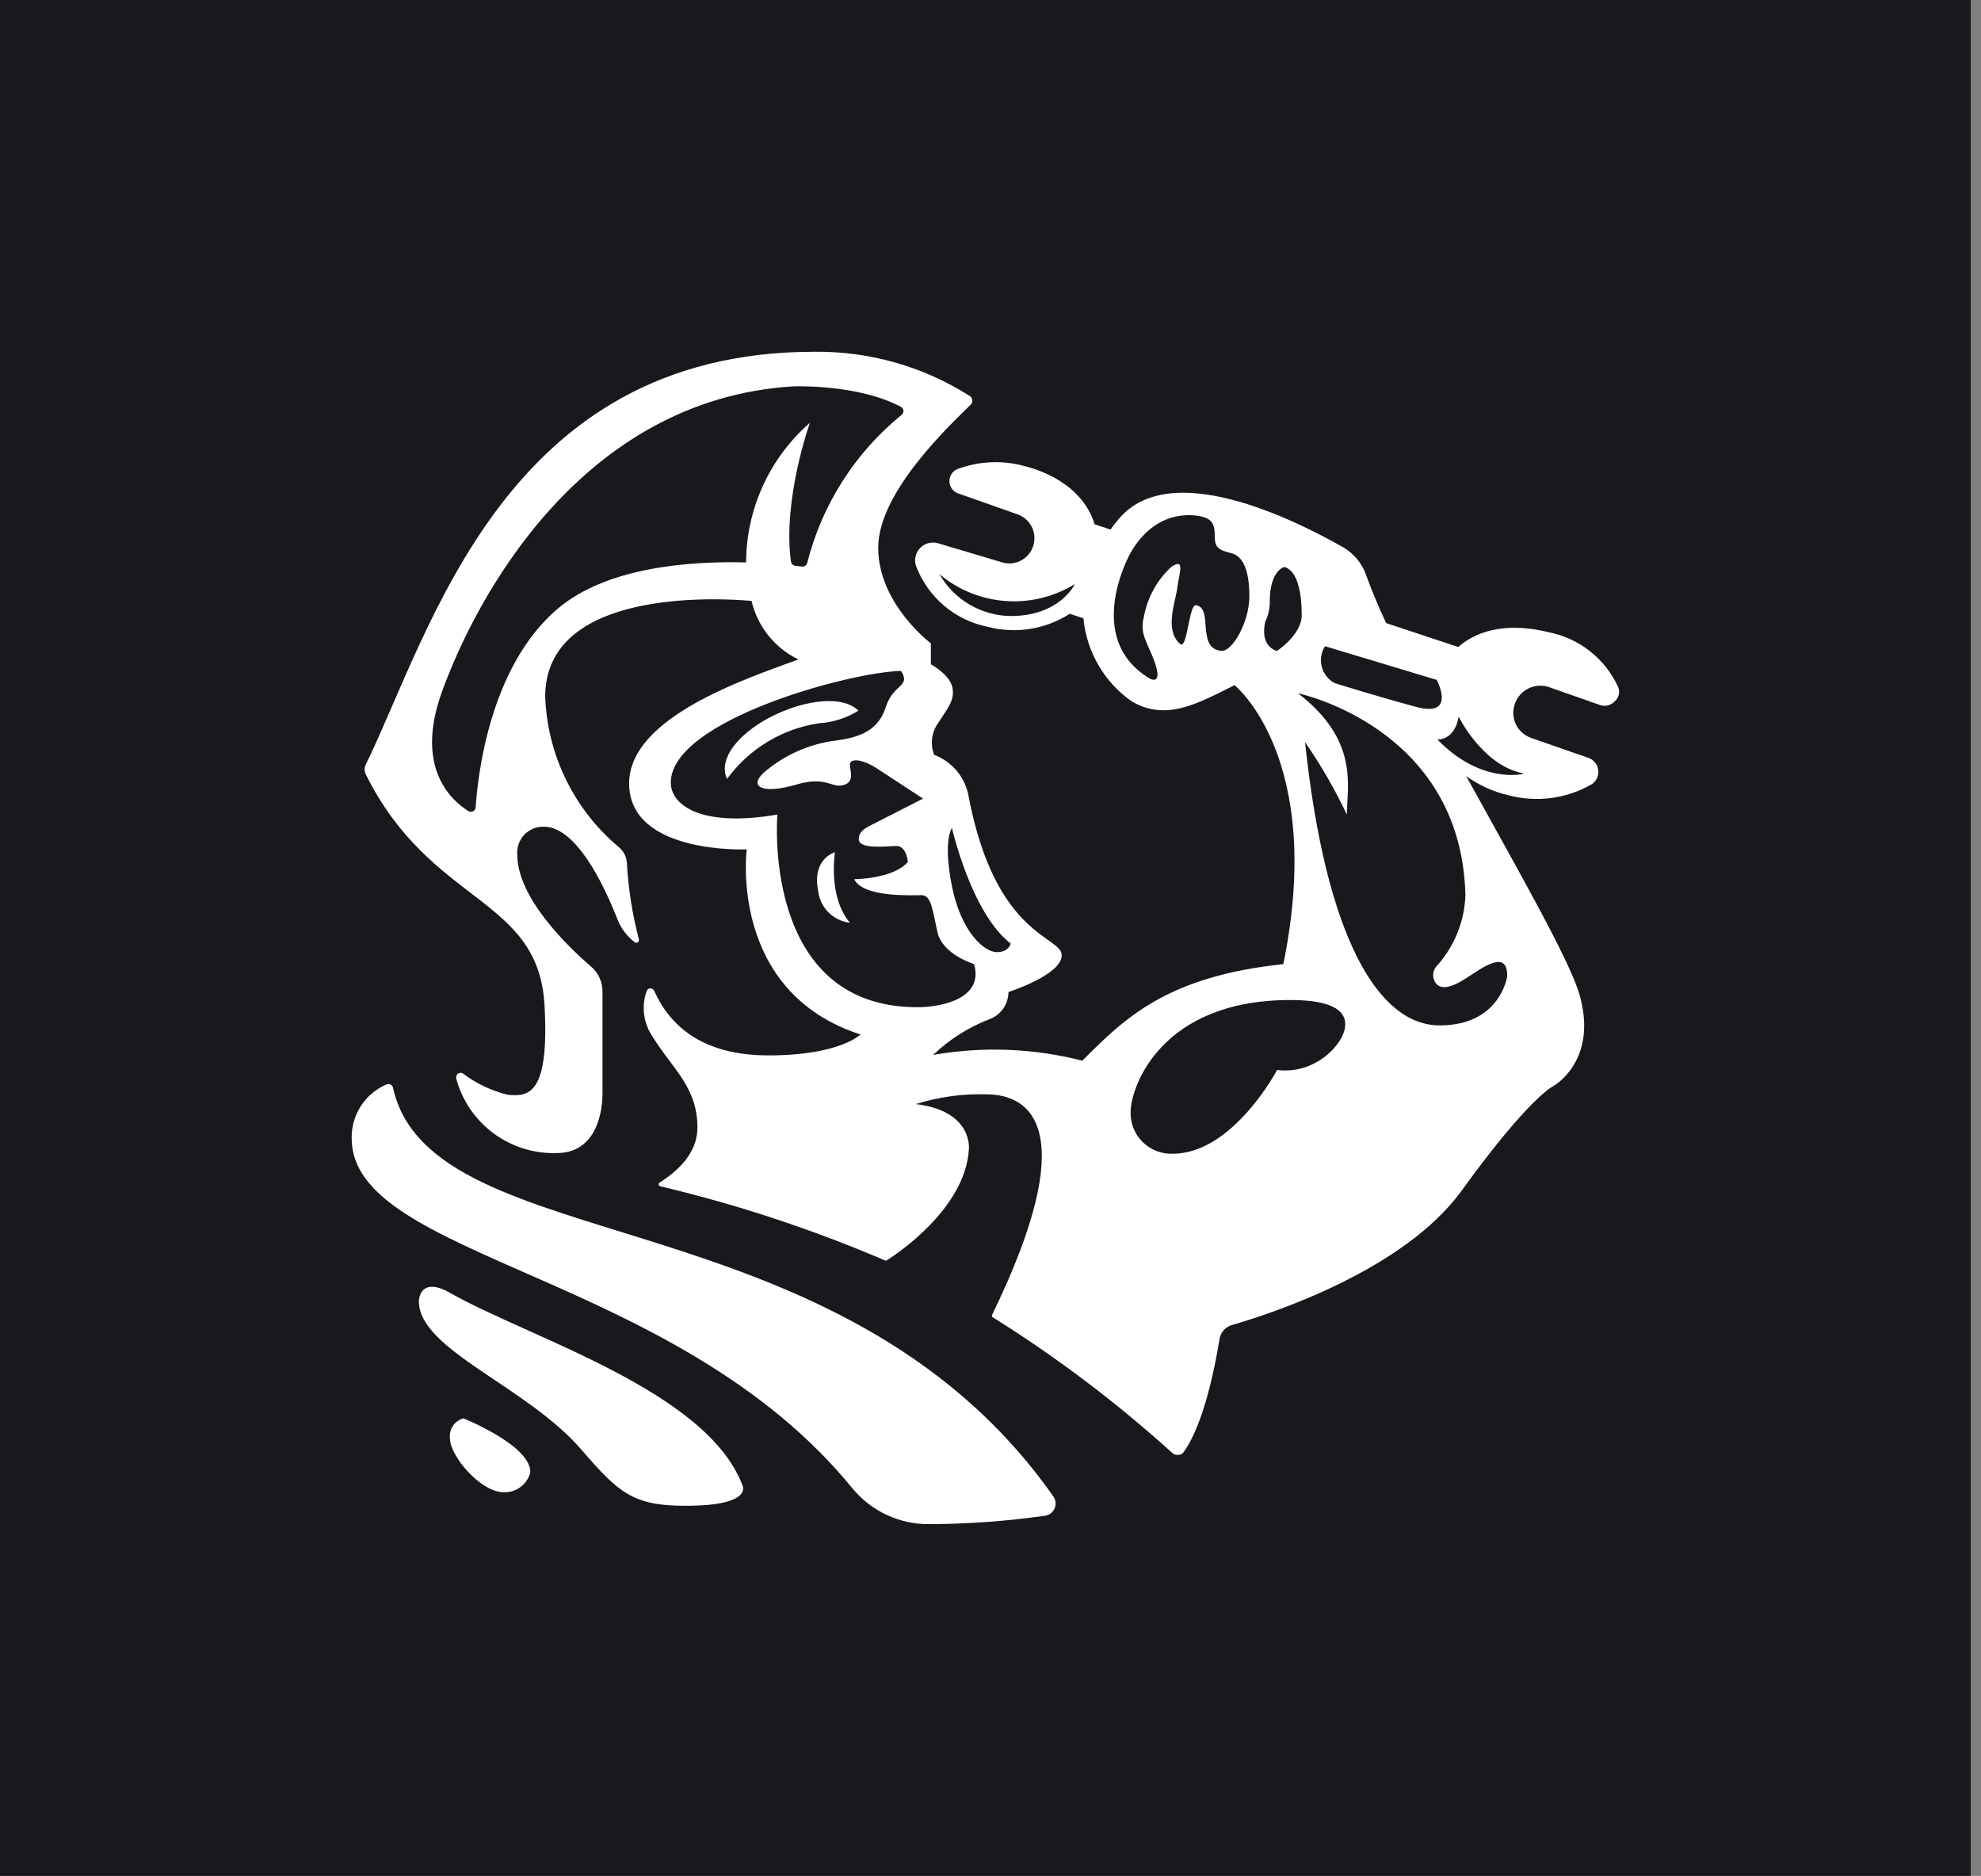 <svg width="169" height="160" viewBox="0 0 169 160" fill="none" xmlns="http://www.w3.org/2000/svg">
<rect x="0" y="0" width="169" height="160" fill="#808080" stroke="none"/>
<rect width="168.126" height="160" fill="#17191C"/>
<path fill-rule="evenodd" clip-rule="evenodd" d="M39.53 120.973C39.53 120.973 45.247 123.26 45.247 125.561C45.124 126.068 44.829 126.516 44.411 126.829C43.994 127.142 43.481 127.3 42.96 127.276C41.013 127.276 38.386 124.199 38.386 122.689C38.34 122.313 38.43 121.933 38.639 121.619C38.849 121.304 39.165 121.075 39.53 120.973Z" fill="white"/>
<path d="M33.527 92.769C33.514 92.71 33.487 92.654 33.449 92.607C33.412 92.56 33.364 92.522 33.309 92.496C33.255 92.473 33.197 92.46 33.139 92.46C33.08 92.46 33.022 92.473 32.968 92.496C32.072 92.881 31.311 93.524 30.782 94.344C30.254 95.163 29.982 96.122 30.001 97.097C30.001 107.375 57.688 108.532 72.689 126.908C73.495 127.897 74.516 128.689 75.674 129.225C76.832 129.76 78.097 130.025 79.373 129.998C82.653 129.982 85.927 129.741 89.174 129.277C89.349 129.249 89.514 129.177 89.653 129.067C89.793 128.958 89.903 128.815 89.972 128.652C90.041 128.489 90.068 128.311 90.05 128.134C90.032 127.958 89.969 127.789 89.868 127.643C71.6 101.644 36.807 107.66 33.527 92.769Z" fill="white"/>
<path d="M73.233 60.616C71.45 58.833 66.427 60.194 63.705 62.494C60.982 64.795 62.03 66.428 62.03 66.428C62.955 65.164 64.12 64.095 65.458 63.282C66.797 62.469 68.282 61.929 69.83 61.691C71.036 61.621 72.206 61.252 73.233 60.616Z" fill="white"/>
<path d="M138.042 58.588C137.491 57.393 136.665 56.347 135.631 55.535C134.596 54.723 133.384 54.169 132.093 53.919C129.003 53.156 126.267 53.551 124.402 55.184L118.249 53.143C117.541 51.618 116.97 50.243 116.548 49.059C116.196 48.047 115.49 47.196 114.56 46.663C110.477 44.349 99.587 38.863 95.272 44.472C95.081 44.693 94.904 44.924 94.741 45.166L93.379 44.717C92.685 42.334 90.426 40.497 87.281 39.721C85.484 39.252 83.587 39.333 81.836 39.952C81.595 40.013 81.382 40.153 81.229 40.349C81.076 40.545 80.993 40.786 80.993 41.035C80.993 41.283 81.076 41.524 81.229 41.72C81.382 41.916 81.595 42.056 81.836 42.117L86.778 43.859C87.046 43.948 87.294 44.09 87.507 44.275C87.721 44.46 87.896 44.685 88.022 44.938C88.149 45.191 88.224 45.466 88.244 45.748C88.264 46.03 88.228 46.313 88.139 46.581C88.051 46.851 87.911 47.1 87.726 47.315C87.541 47.529 87.316 47.705 87.062 47.832C86.809 47.958 86.533 48.033 86.25 48.052C85.968 48.072 85.684 48.034 85.416 47.943L80.026 46.337C79.762 46.258 79.481 46.253 79.215 46.321C78.948 46.389 78.704 46.529 78.51 46.724C78.316 46.919 78.179 47.164 78.112 47.431C78.046 47.698 78.053 47.979 78.134 48.242C78.629 49.566 79.454 50.741 80.531 51.655C81.608 52.57 82.9 53.195 84.286 53.469C85.462 53.773 86.688 53.831 87.888 53.639C89.087 53.447 90.234 53.009 91.256 52.353L92.427 52.734C92.558 54.137 92.991 55.494 93.696 56.713C94.401 57.933 95.361 58.985 96.51 59.799C99.478 61.569 102.214 59.99 105.317 58.438C105.317 58.438 113.077 64.645 109.483 82.232C99.532 83.28 95.939 86.86 92.331 90.468C88.171 89.404 83.833 89.237 79.604 89.978C81 88.646 82.647 87.605 84.45 86.915C84.915 86.736 85.314 86.42 85.596 86.01C85.878 85.599 86.029 85.112 86.029 84.614C86.029 84.614 90.575 83.158 90.575 81.484C90.575 79.809 84.953 79.986 82.639 67.966C82.507 67.164 82.166 66.411 81.649 65.782C81.133 65.154 80.46 64.672 79.699 64.386C79.529 63.959 79.464 63.497 79.512 63.039C79.559 62.582 79.717 62.142 79.971 61.759C80.843 60.398 81.469 59.745 81.251 58.642C81.033 57.539 79.413 56.655 79.413 56.655V54.871C79.413 54.871 74.921 51.509 74.921 46.718C74.921 41.926 81.156 36.154 82.857 34.467C82.898 34.413 82.927 34.351 82.942 34.285C82.956 34.219 82.955 34.151 82.939 34.085C82.926 34.017 82.899 33.953 82.859 33.897C82.819 33.84 82.767 33.793 82.707 33.759C78.754 31.252 74.157 29.947 69.476 30.002C43.055 30.002 36.807 53.714 31.198 65.23C31.138 65.356 31.107 65.493 31.107 65.632C31.107 65.771 31.138 65.908 31.198 66.034C36.807 77.305 45.968 76.392 46.458 85.812C46.866 93.381 45.096 93.544 43.34 93.381C41.96 93.05 40.662 92.439 39.529 91.584C39.463 91.533 39.381 91.506 39.298 91.506C39.214 91.506 39.133 91.533 39.066 91.584C39 91.636 38.952 91.707 38.927 91.787C38.903 91.867 38.904 91.953 38.93 92.033C39.442 93.894 40.565 95.528 42.118 96.674C43.671 97.819 45.563 98.409 47.492 98.349C50.46 98.349 51.399 95.627 51.399 93.177V84.628C51.409 84.213 51.326 83.801 51.157 83.421C50.987 83.042 50.735 82.706 50.419 82.436C48.404 80.708 44.13 76.556 44.13 72.908C44.103 72.597 44.142 72.284 44.245 71.989C44.348 71.694 44.512 71.424 44.727 71.198C44.942 70.972 45.203 70.793 45.492 70.675C45.781 70.557 46.091 70.501 46.403 70.512C48.69 70.512 50.909 73.956 52.638 78.312C52.937 79.126 53.461 79.839 54.149 80.367C54.189 80.394 54.236 80.409 54.285 80.409C54.333 80.409 54.381 80.394 54.421 80.367C54.457 80.336 54.484 80.295 54.498 80.25C54.513 80.204 54.514 80.155 54.503 80.109C53.947 77.993 53.605 75.827 53.482 73.643C53.471 73.383 53.408 73.129 53.296 72.895C53.183 72.661 53.024 72.452 52.828 72.282C50.93 70.702 49.387 68.74 48.298 66.523C47.21 64.307 46.601 61.886 46.512 59.418C46.512 50.216 61.159 50.992 64.113 51.251C64.365 52.329 64.855 53.338 65.547 54.202C66.24 55.067 67.117 55.765 68.115 56.246C63.677 57.88 53.672 61.16 53.672 66.823C53.672 72.894 63.705 72.445 63.705 72.445C63.705 72.445 62.112 84.573 73.41 88.235C73.41 88.235 71.641 90.019 65.57 90.019C59.907 90.019 57.143 87.487 55.809 84.505C55.778 84.445 55.731 84.395 55.674 84.359C55.616 84.323 55.55 84.303 55.483 84.301C55.415 84.302 55.349 84.323 55.293 84.362C55.237 84.401 55.194 84.456 55.17 84.519C54.937 85.166 54.863 85.86 54.953 86.542C55.043 87.224 55.294 87.874 55.687 88.439C57.361 91.162 59.498 92.714 59.498 96.171C59.498 98.717 57.212 100.255 56.272 100.868C56.244 100.887 56.221 100.914 56.207 100.945C56.193 100.976 56.187 101.01 56.191 101.044C56.198 101.078 56.214 101.109 56.239 101.133C56.263 101.157 56.293 101.173 56.327 101.181C62.88 102.735 69.287 104.848 75.479 107.497C75.507 107.51 75.537 107.517 75.568 107.517C75.598 107.517 75.629 107.51 75.656 107.497C76.418 107.007 82.313 103.154 82.653 98.077C82.653 98.077 83.089 94.769 78.134 94.17C80.083 93.558 82.121 93.278 84.164 93.34C88.03 93.34 92.25 96.471 84.654 112.111C84.63 112.142 84.617 112.181 84.617 112.22C84.617 112.26 84.63 112.298 84.654 112.329C90.105 115.734 95.243 119.615 100.009 123.927C100.071 123.987 100.147 124.033 100.229 124.061C100.311 124.089 100.399 124.099 100.485 124.09C100.565 124.094 100.645 124.082 100.72 124.054C100.795 124.026 100.863 123.982 100.921 123.927C101.642 122.974 103.017 120.442 104.038 114.208C104.085 113.926 104.21 113.664 104.401 113.452C104.591 113.24 104.839 113.086 105.113 113.01C108.421 112.057 119.733 108.382 124.688 101.562C130.514 93.503 132.542 92.618 132.542 92.618C132.542 92.618 136.367 90.481 134.747 84.832C133.903 81.878 129.452 74.133 125.083 66.197C126.15 66.963 127.357 67.513 128.635 67.817C131.04 68.469 133.605 68.141 135.768 66.905C135.968 66.778 136.129 66.598 136.232 66.385C136.334 66.172 136.375 65.934 136.35 65.699C136.324 65.463 136.233 65.24 136.087 65.054C135.941 64.867 135.746 64.726 135.523 64.645L130.596 62.93C130.315 62.83 130.058 62.675 129.838 62.474C129.617 62.274 129.439 62.032 129.313 61.763C129.186 61.494 129.114 61.202 129.101 60.905C129.087 60.607 129.133 60.31 129.234 60.031C129.43 59.466 129.838 58.999 130.371 58.73C130.905 58.461 131.522 58.41 132.093 58.588L136.476 60.126C136.69 60.205 136.923 60.221 137.145 60.17C137.368 60.119 137.57 60.005 137.728 59.84C137.909 59.693 138.037 59.492 138.094 59.266C138.15 59.04 138.132 58.802 138.042 58.588ZM86.219 52.544C84.982 52.526 83.77 52.187 82.703 51.559C81.636 50.932 80.751 50.037 80.135 48.964C81.726 50.303 83.7 51.107 85.775 51.261C87.849 51.415 89.919 50.911 91.692 49.821C91.692 49.821 90.439 52.544 86.219 52.544ZM81.21 70.621C81.21 70.621 82.871 77.903 86.219 80.476C86.219 80.476 86.083 81.211 85.035 81.211C83.987 81.211 82 79.523 81.21 75.589C80.421 71.655 81.21 70.621 81.21 70.621ZM67.829 48.256C67.741 48.24 67.66 48.198 67.596 48.135C67.533 48.072 67.491 47.99 67.475 47.902C66.754 42.566 69.095 36.059 69.095 36.059C67.392 37.543 66.026 39.373 65.087 41.427C64.148 43.481 63.658 45.712 63.65 47.97C58.818 47.847 51.739 48.365 47.547 51.945C41.693 56.941 40.741 66.401 40.577 68.879C40.57 68.945 40.546 69.008 40.508 69.063C40.47 69.118 40.42 69.163 40.361 69.194C40.302 69.225 40.236 69.241 40.169 69.24C40.103 69.24 40.037 69.223 39.978 69.192C38.617 68.348 35.337 65.598 37.678 59.078C40.605 50.91 49.629 34.085 67.625 32.956C67.625 32.956 73.138 32.724 76.854 34.698C76.914 34.731 76.965 34.778 77.003 34.834C77.041 34.891 77.065 34.957 77.072 35.025C77.079 35.092 77.069 35.159 77.043 35.221C77.017 35.283 76.975 35.337 76.922 35.379C72.946 38.612 70.12 43.042 68.864 48.011C68.841 48.109 68.782 48.196 68.699 48.254C68.616 48.312 68.515 48.337 68.415 48.324L67.829 48.256ZM66.318 69.478C59.58 70.621 57.225 68.552 57.225 66.755C57.225 61.433 72.553 57.308 76.868 57.226C77.739 58.588 76.201 58.315 75.575 60.289C74.948 62.263 73.437 62.903 71.205 63.175C68.969 63.477 66.869 64.423 65.161 65.897C63.8 67.163 65.161 67.735 67.884 66.932C70.606 66.129 70.933 67.313 72.049 66.932C73.165 66.551 72.171 65.176 72.648 64.931C73.369 64.563 74.853 65.571 74.853 65.571L78.746 68.116L74.077 70.498C73.778 70.675 73.26 70.961 73.26 71.56C73.26 72.499 75.67 72.159 76.5 72.159C77.331 72.159 77.453 73.52 77.453 73.52C76.187 74.977 72.879 74.99 72.879 74.99C73.614 76.556 77.766 76.352 78.61 76.352C79.454 76.352 79.536 77.563 79.971 79.496C80.407 81.429 83.089 82.219 83.089 82.219C83.96 85.077 80.516 85.908 78.243 85.908C64.916 85.894 66.318 69.478 66.318 69.478ZM113.036 55.117L122.564 57.989C122.564 57.989 124.32 61.242 120.795 60.289C117.269 59.336 113.852 58.261 113.852 58.261C113.584 58.116 113.349 57.917 113.161 57.678C112.973 57.438 112.836 57.161 112.759 56.867C112.683 56.572 112.668 56.264 112.715 55.963C112.763 55.662 112.872 55.373 113.036 55.117ZM104.16 55.511C102.037 55.28 103.548 51.836 102.023 51.618C101.424 51.536 101.288 55.525 100.662 54.912C99.301 53.714 100.308 51.251 100.444 50.093C100.58 48.937 101.152 47.507 99.913 48.365C98.695 49.489 97.877 50.98 97.586 52.612C97.164 54.164 98.008 54.912 98.579 56.696C99.151 58.479 98.089 57.88 98.089 57.88C92.304 54.409 96.469 47.112 96.469 47.112C98.974 42.838 102.731 44.118 102.731 44.118C103.453 44.376 103.63 44.798 103.63 45.71C103.63 46.622 103.875 46.908 104.991 47.167C106.107 47.425 106.583 48.746 106.583 50.883C106.583 53.02 105.141 55.606 104.188 55.511H104.16ZM108.925 55.511C108.925 55.511 107.468 55.225 107.931 53.047C108.212 52.472 108.348 51.836 108.326 51.196C108.326 50.066 108.625 48.76 109.524 48.365C109.524 48.365 111.048 48.365 111.048 52.448C111.076 54.123 108.952 55.511 108.952 55.511H108.925ZM108.952 91.257C108.952 91.257 105.181 98.404 100.05 98.404C99.574 98.423 99.099 98.343 98.655 98.17C98.212 97.997 97.808 97.734 97.471 97.398C97.133 97.062 96.869 96.66 96.695 96.217C96.52 95.774 96.439 95.3 96.456 94.824C96.456 92.755 99.001 85.295 110.068 85.295C112.709 85.295 114.764 85.785 114.764 87.378C114.764 88.97 112.233 91.693 108.952 91.257ZM128.581 83.267C128.581 83.267 128.009 87.459 122.823 87.459C117.637 87.459 113.117 80.109 111.334 63.297C112.689 65.257 113.882 67.324 114.901 69.478C114.901 67.109 116.003 63.175 110.735 59.132C110.735 59.132 124.688 62.032 125.015 76.379C124.931 78.577 124.089 80.679 122.632 82.328C122.448 82.496 122.325 82.721 122.281 82.967C122.236 83.213 122.274 83.466 122.387 83.689C122.782 84.492 123.749 84.301 125.11 83.416C126.471 82.532 128.581 80.953 128.581 83.212V83.267ZM129.942 66.006C129.942 66.006 126.349 66.918 122.619 63.066C122.619 63.066 124.062 63.229 124.443 61.12C124.402 61.065 126.43 65.244 129.901 65.952L129.942 66.006Z" fill="white"/>
<path d="M71.232 72.69C71.232 72.69 69.272 73.221 69.789 75.916C69.853 76.623 70.159 77.287 70.655 77.795C71.151 78.303 71.806 78.625 72.512 78.707C70.606 76.474 71.232 72.69 71.232 72.69Z" fill="white"/>
<path fill-rule="evenodd" clip-rule="evenodd" d="M38.468 110.315C45.274 114.153 60.248 118.618 63.324 126.649C63.324 126.649 64.386 128.433 58.492 128.433C54.013 128.433 52.815 127.357 49.63 123.682C44.974 118.237 35.732 115.147 35.732 110.982C35.732 110.941 35.786 108.749 38.468 110.315Z" fill="white"/>
</svg>
